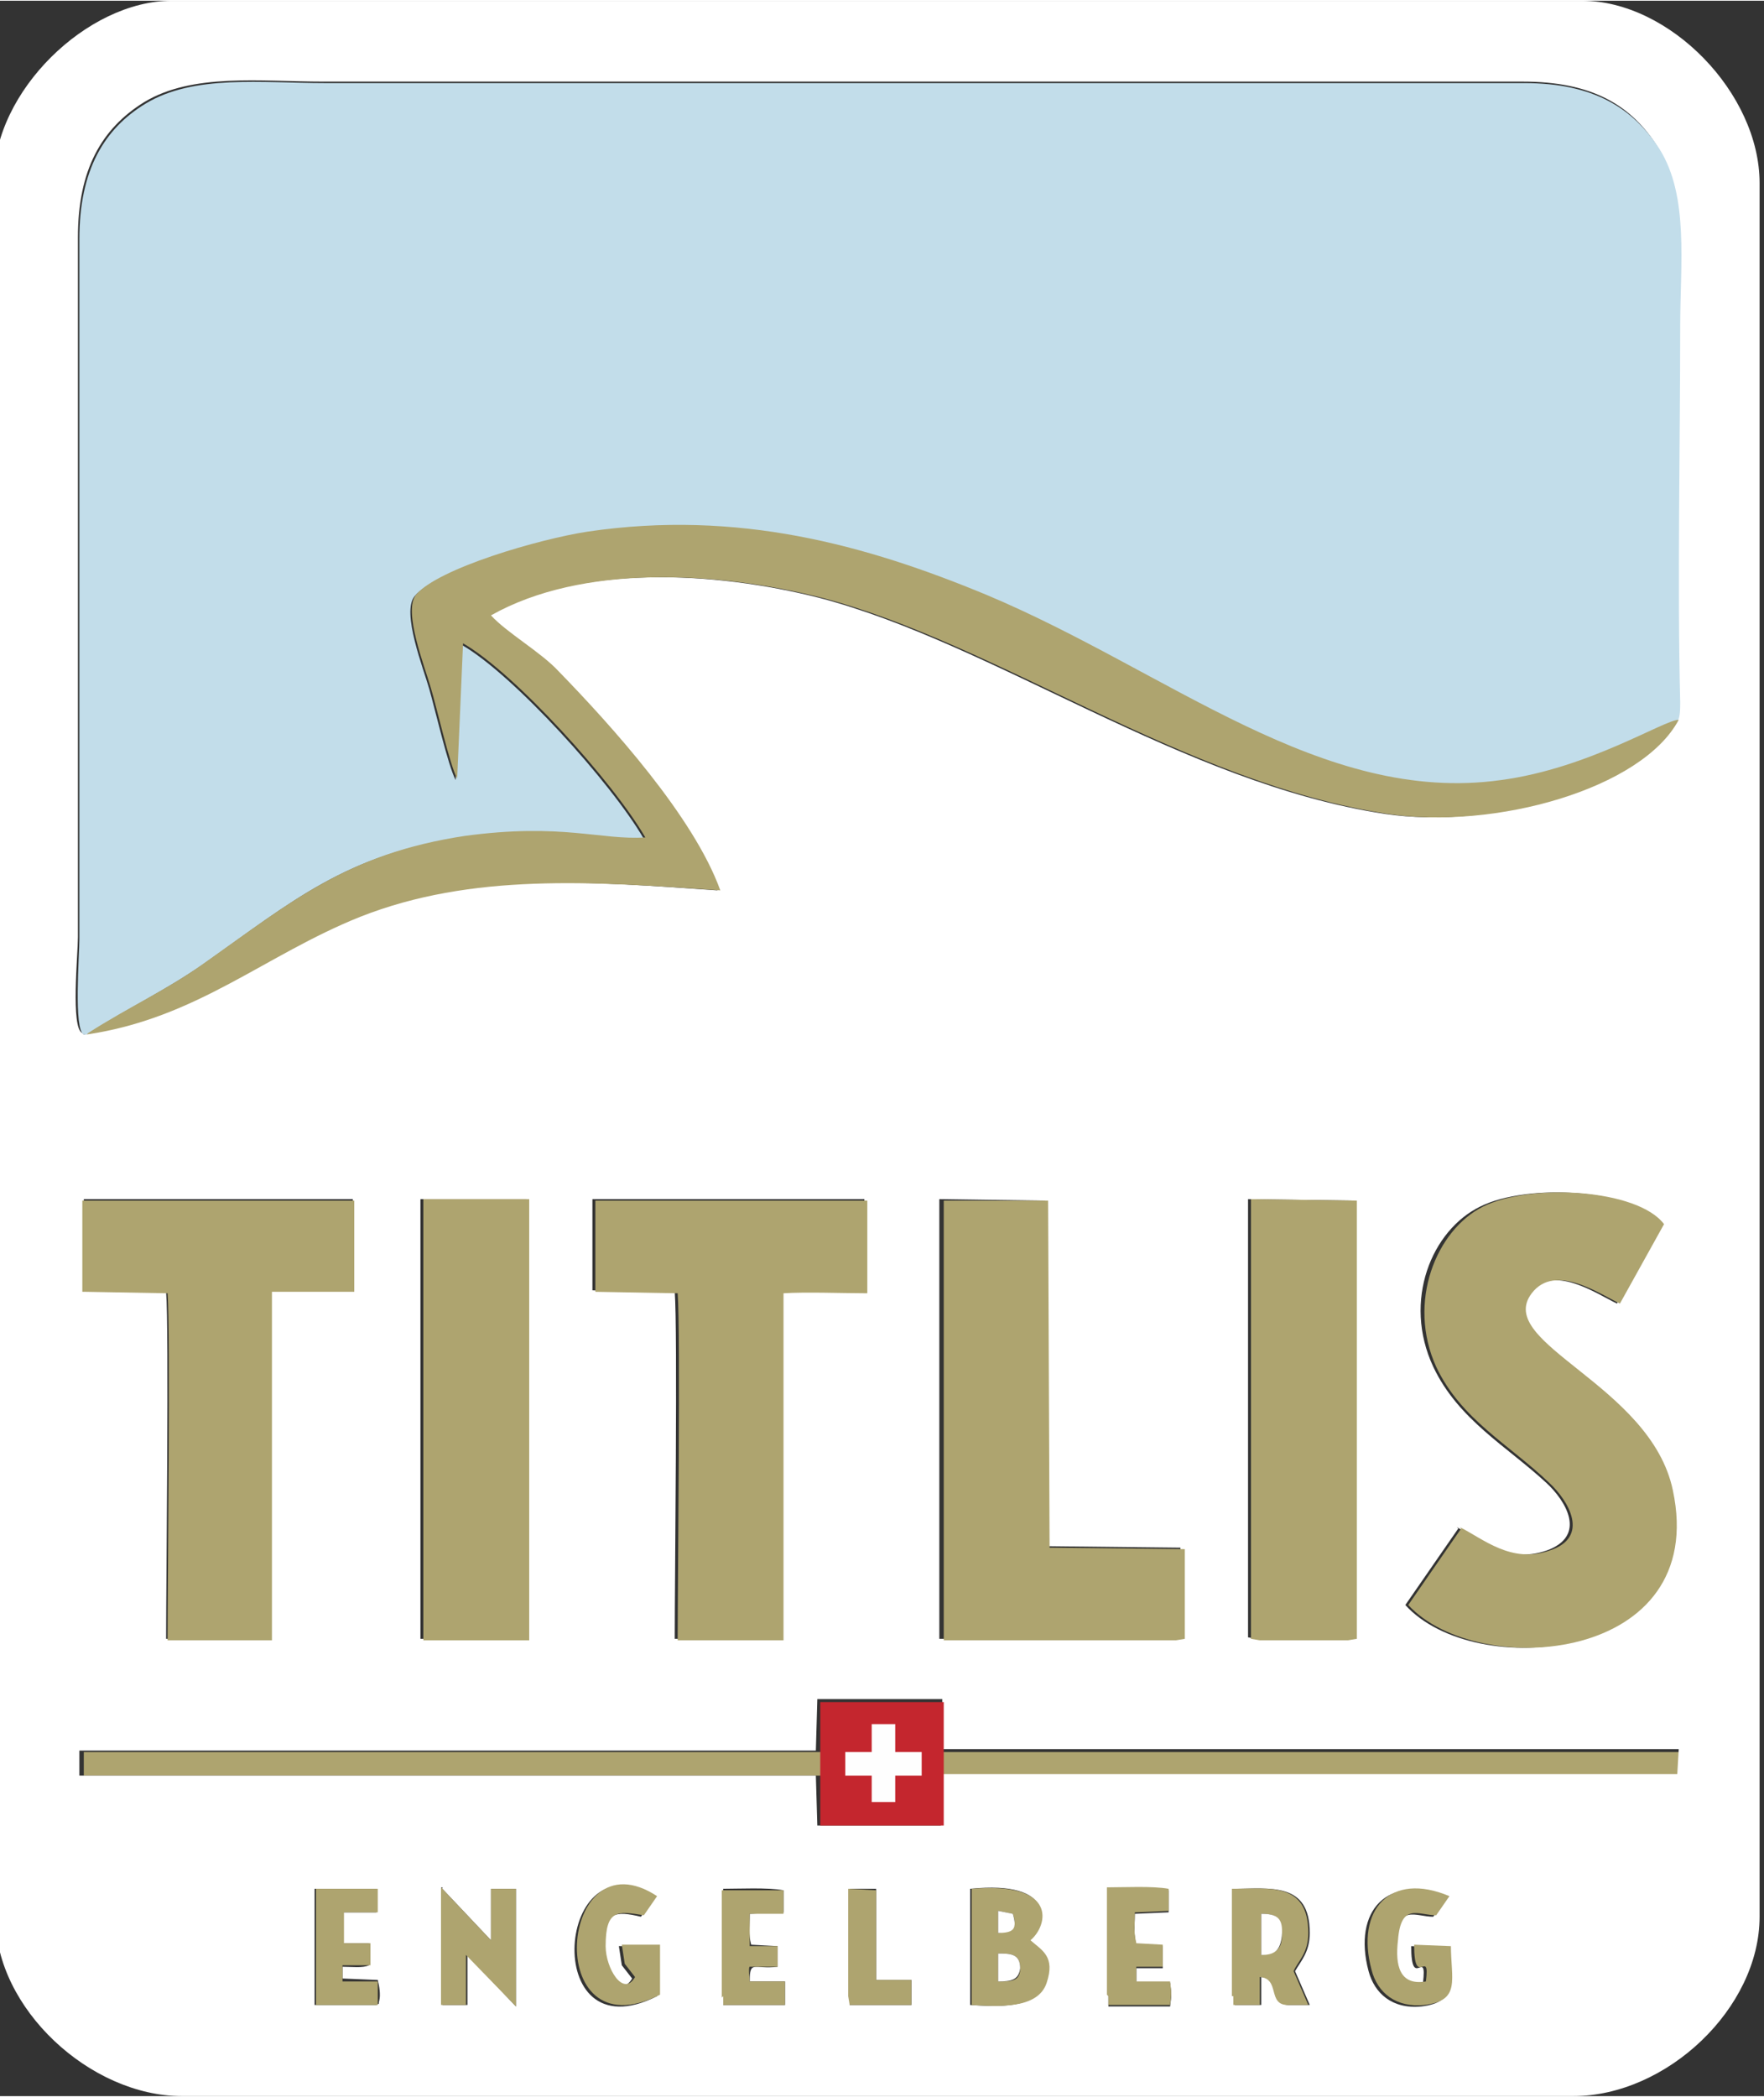 <?xml version="1.0" encoding="UTF-8"?>
<!DOCTYPE svg PUBLIC "-//W3C//DTD SVG 1.1//EN" "http://www.w3.org/Graphics/SVG/1.1/DTD/svg11.dtd">
<!-- Creator: CorelDRAW X5 -->
<svg xmlns="http://www.w3.org/2000/svg" xml:space="preserve" width="1200px" height="1426px" style="shape-rendering:geometricPrecision; text-rendering:geometricPrecision; image-rendering:optimizeQuality; fill-rule:evenodd; clip-rule:evenodd"
viewBox="0 0 1200 1425"
 xmlns:xlink="http://www.w3.org/1999/xlink">
 <rect x="0" y="0" width="1200" height="1425" fill="#333333" stroke="none"/>
 <defs>
  <style type="text/css">
   <![CDATA[
    .fil4 {fill:#FEFEFE}
    .fil0 {fill:#AEA46F}
    .fil2 {fill:#C2DDEA}
    .fil3 {fill:#C4262E}
    .fil1 {fill:white}
   ]]>
  </style>
 </defs>
 <g id="Ebene_x0020_1">
  <rect class="fil0" x="57" y="1191" width="1087" height="16"/>
  <path class="fil1" d="M577 1284l19 0 0 62 24 0 0 17 -42 0 0 -6 0 -73zm-277 -1l34 36 0 -35 17 0 0 80 -33 -35 0 34 -17 0 0 -80zm539 1c25,0 52,-5 52,30 0,13 -6,19 -10,26l10 23 -14 0c-14,0 -5,-18 -19,-19l0 19 -18 0 0 -6 0 -73zm-179 0c59,-6 52,24 40,35 7,7 17,11 11,29 -6,18 -33,16 -51,15l0 -78zm93 0c12,0 31,-1 42,1l0 15 -23 1c0,9 -1,13 1,21l18 1 0 15 -18 0 0 10 23 0c1,8 1,8 0,16l-42 0 0 -6 0 -73zm-262 0c12,0 31,-1 42,1l0 15 -23 1c0,10 -1,13 1,21l18 1 0 14c-16,2 -19,-5 -19,10l24 0 0 16 -42 0 0 -6 0 -73zm-240 52c-4,2 -12,1 -18,1l0 8 24 1c1,4 2,10 1,14 -1,4 1,1 -2,3l-42 0 0 -79 42 0 0 16 -23 0 0 21 18 0 0 15zm734 -13c0,24 7,38 -18,41 -20,2 -32,-9 -36,-24 -11,-41 13,-67 53,-50l-9 13c-12,0 -24,-9 -26,17 -1,17 2,30 19,28 3,-25 -8,6 -8,-25l25 1zm-538 34c-81,41 -68,-111 -2,-67l-9 13c-17,-4 -26,-4 -26,21 0,15 12,35 20,21l-7 -9 -2 -13 26 0 0 35zm193 -116l-84 0 -1 -34 -501 0 0 -17 501 0 1 -35 85 0 0 34 501 0 -1 17 -500 0 -1 34zm209 -426l72 1 0 297 -6 1 -60 0 -6 -1 0 -299zm-209 0l71 1 1 235 91 1 0 61 -6 1 -158 0 0 0 0 -299zm-354 0l72 0 0 299 -72 0 0 -299zm117 0l185 0 0 63c-16,0 -42,-1 -57,0l0 236 -72 0c0,-40 2,-210 0,-236l-56 -1 0 -62zm-348 0l185 0 0 62 -56 0 0 237 -71 0c0,-40 2,-210 0,-236l-56 -1 0 -62zm936 223c16,9 34,25 61,16 28,-10 13,-34 0,-46 -27,-25 -60,-43 -77,-79 -21,-45 -1,-93 32,-109 32,-16 105,-12 123,12l-30 54c-13,-6 -44,-28 -60,-7 -25,34 81,61 96,134 24,117 -133,130 -180,78l36 -52zm-935 -336c-8,-3 -3,-54 -3,-65l0 -476c0,-46 16,-74 45,-92 33,-20 79,-14 122,-14l816 0c47,0 74,16 92,45 20,32 14,78 14,120 0,80 -2,176 0,256 0,4 0,11 -2,13 -25,46 -125,75 -198,64 -138,-21 -266,-116 -385,-147 -71,-18 -163,-23 -225,12 11,12 34,26 46,38 36,37 91,100 110,149 -86,-6 -169,-13 -245,18 -65,26 -112,69 -186,80zm-59 -582l0 1184c0,61 64,121 127,121l946 0c64,0 127,-60 127,-122l0 -1179c0,-61 -61,-124 -121,-124l-959 0c-58,0 -121,62 -121,121z"/>
  <path class="fil2" d="M59 703c28,-18 54,-30 81,-49 58,-41 96,-74 175,-85 66,-10 92,2 123,1 -22,-38 -89,-112 -124,-132l-4 92c-5,-9 -14,-48 -18,-62 -4,-14 -19,-52 -10,-63 15,-18 84,-38 117,-43 103,-15 190,9 271,43 124,52 228,143 350,126 60,-8 111,-41 121,-41 2,-2 2,-9 2,-13 -2,-79 0,-176 0,-256 0,-42 6,-88 -14,-120 -18,-28 -45,-45 -92,-45l-816 0c-43,0 -89,-6 -122,14 -28,17 -45,45 -45,92l0 476c0,11 -4,62 3,65z"/>
  <path class="fil0" d="M59 703c75,-11 121,-54 186,-80 76,-30 158,-24 245,-18 -18,-50 -74,-112 -110,-149 -12,-13 -35,-26 -46,-38 62,-35 154,-30 225,-12 119,31 247,126 385,147 73,11 173,-17 198,-64 -10,0 -61,33 -121,41 -122,17 -226,-74 -350,-126 -82,-34 -169,-58 -271,-43 -33,5 -102,25 -117,43 -9,11 6,49 10,63 4,13 13,53 18,62l4 -92c35,20 102,94 124,132 -30,2 -57,-10 -123,-1 -79,12 -117,44 -175,85 -26,19 -53,31 -81,49z"/>
  <path class="fil0" d="M994 1039l-36 52c48,52 205,39 180,-78 -15,-72 -122,-100 -96,-134 16,-21 47,1 60,7l30 -54c-18,-24 -91,-28 -123,-12 -32,16 -52,65 -32,109 17,36 50,53 77,79 13,12 28,37 0,46 -26,9 -45,-8 -61,-16z"/>
  <path class="fil0" d="M405 878l56 1c2,27 0,196 0,236l72 0 0 -236c15,-1 41,0 57,0l0 -63 -185 0 0 62z"/>
  <path class="fil0" d="M58 878l56 1c2,27 0,196 0,236l71 0 0 -237 56 0 0 -62 -185 0 0 62z"/>
  <polygon class="fil0" points="642,1115 648,1115 800,1115 806,1114 806,1053 714,1052 713,816 642,816 "/>
  <polygon class="fil0" points="288,1115 360,1115 360,815 288,815 "/>
  <polygon class="fil0" points="851,1114 857,1115 917,1115 923,1114 923,816 851,815 "/>
  <path class="fil0" d="M679 1328c8,0 15,0 15,10 0,9 -6,9 -15,9l0 -19zm0 -29l10 2c3,9 1,12 -10,13l0 -15zm-18 64c18,1 45,3 51,-15 6,-18 -3,-22 -11,-29 12,-10 19,-40 -40,-35l0 78z"/>
  <path class="fil0" d="M858 1301c11,0 14,3 14,15 0,10 -5,12 -14,13l0 -28zm-19 56l0 6 18 0 0 -19c14,1 5,19 19,19l14 0 -10 -23c3,-7 10,-12 10,-26 0,-35 -27,-30 -52,-30l0 73z"/>
  <path class="fil0" d="M449 1357l0 -35 -26 0 2 13 7 9c-8,14 -20,-6 -20,-21 0,-25 8,-24 26,-21l9 -13c-67,-44 -79,108 2,67z"/>
  <polygon class="fil0" points="300,1363 317,1363 317,1329 351,1364 351,1284 334,1284 334,1319 300,1283 "/>
  <path class="fil0" d="M987 1323l-25 -1c0,31 11,1 8,25 -18,3 -21,-11 -19,-28 2,-26 14,-17 26,-17l9 -13c-40,-17 -64,9 -53,50 4,16 17,26 36,24 25,-3 18,-17 18,-41z"/>
  <path class="fil0" d="M754 1357l0 6 42 0c1,-8 1,-8 0,-16l-23 0 0 -10 18 0 0 -15 -18 -1c-2,-9 -1,-12 -1,-21l23 -1 0 -15c-11,-2 -30,-1 -42,-1l0 73z"/>
  <path class="fil0" d="M492 1357l0 6 42 0 0 -16 -24 0c0,-1 -1,-10 0,-10 6,0 13,0 19,0l0 -14 -19 0c0,-9 0,-12 0,-22l23 0 0 -16c-11,0 -30,0 -42,0l0 73z"/>
  <polygon class="fil0" points="257,1363 257,1347 233,1347 233,1336 252,1336 252,1321 234,1321 234,1300 257,1300 257,1284 215,1284 215,1363 "/>
  <polygon class="fil0" points="577,1357 578,1363 620,1363 620,1346 596,1346 596,1285 577,1284 "/>
  <path class="fil1" d="M858 1329c9,0 13,-3 14,-13 1,-12 -3,-15 -14,-15l0 28z"/>
  <path class="fil1" d="M679 1347c9,0 14,-1 15,-9 0,-10 -7,-10 -15,-10l0 19z"/>
  <path class="fil1" d="M679 1314c11,0 13,-3 10,-13l-10 -2 0 15z"/>
  <rect class="fil3" x="558" y="1157" width="84" height="84"/>
  <polygon class="fil4" points="575,1191 627,1191 627,1207 575,1207 "/>
  <polygon class="fil4" points="593,1225 593,1172 609,1172 609,1225 "/>
 </g>
</svg>
